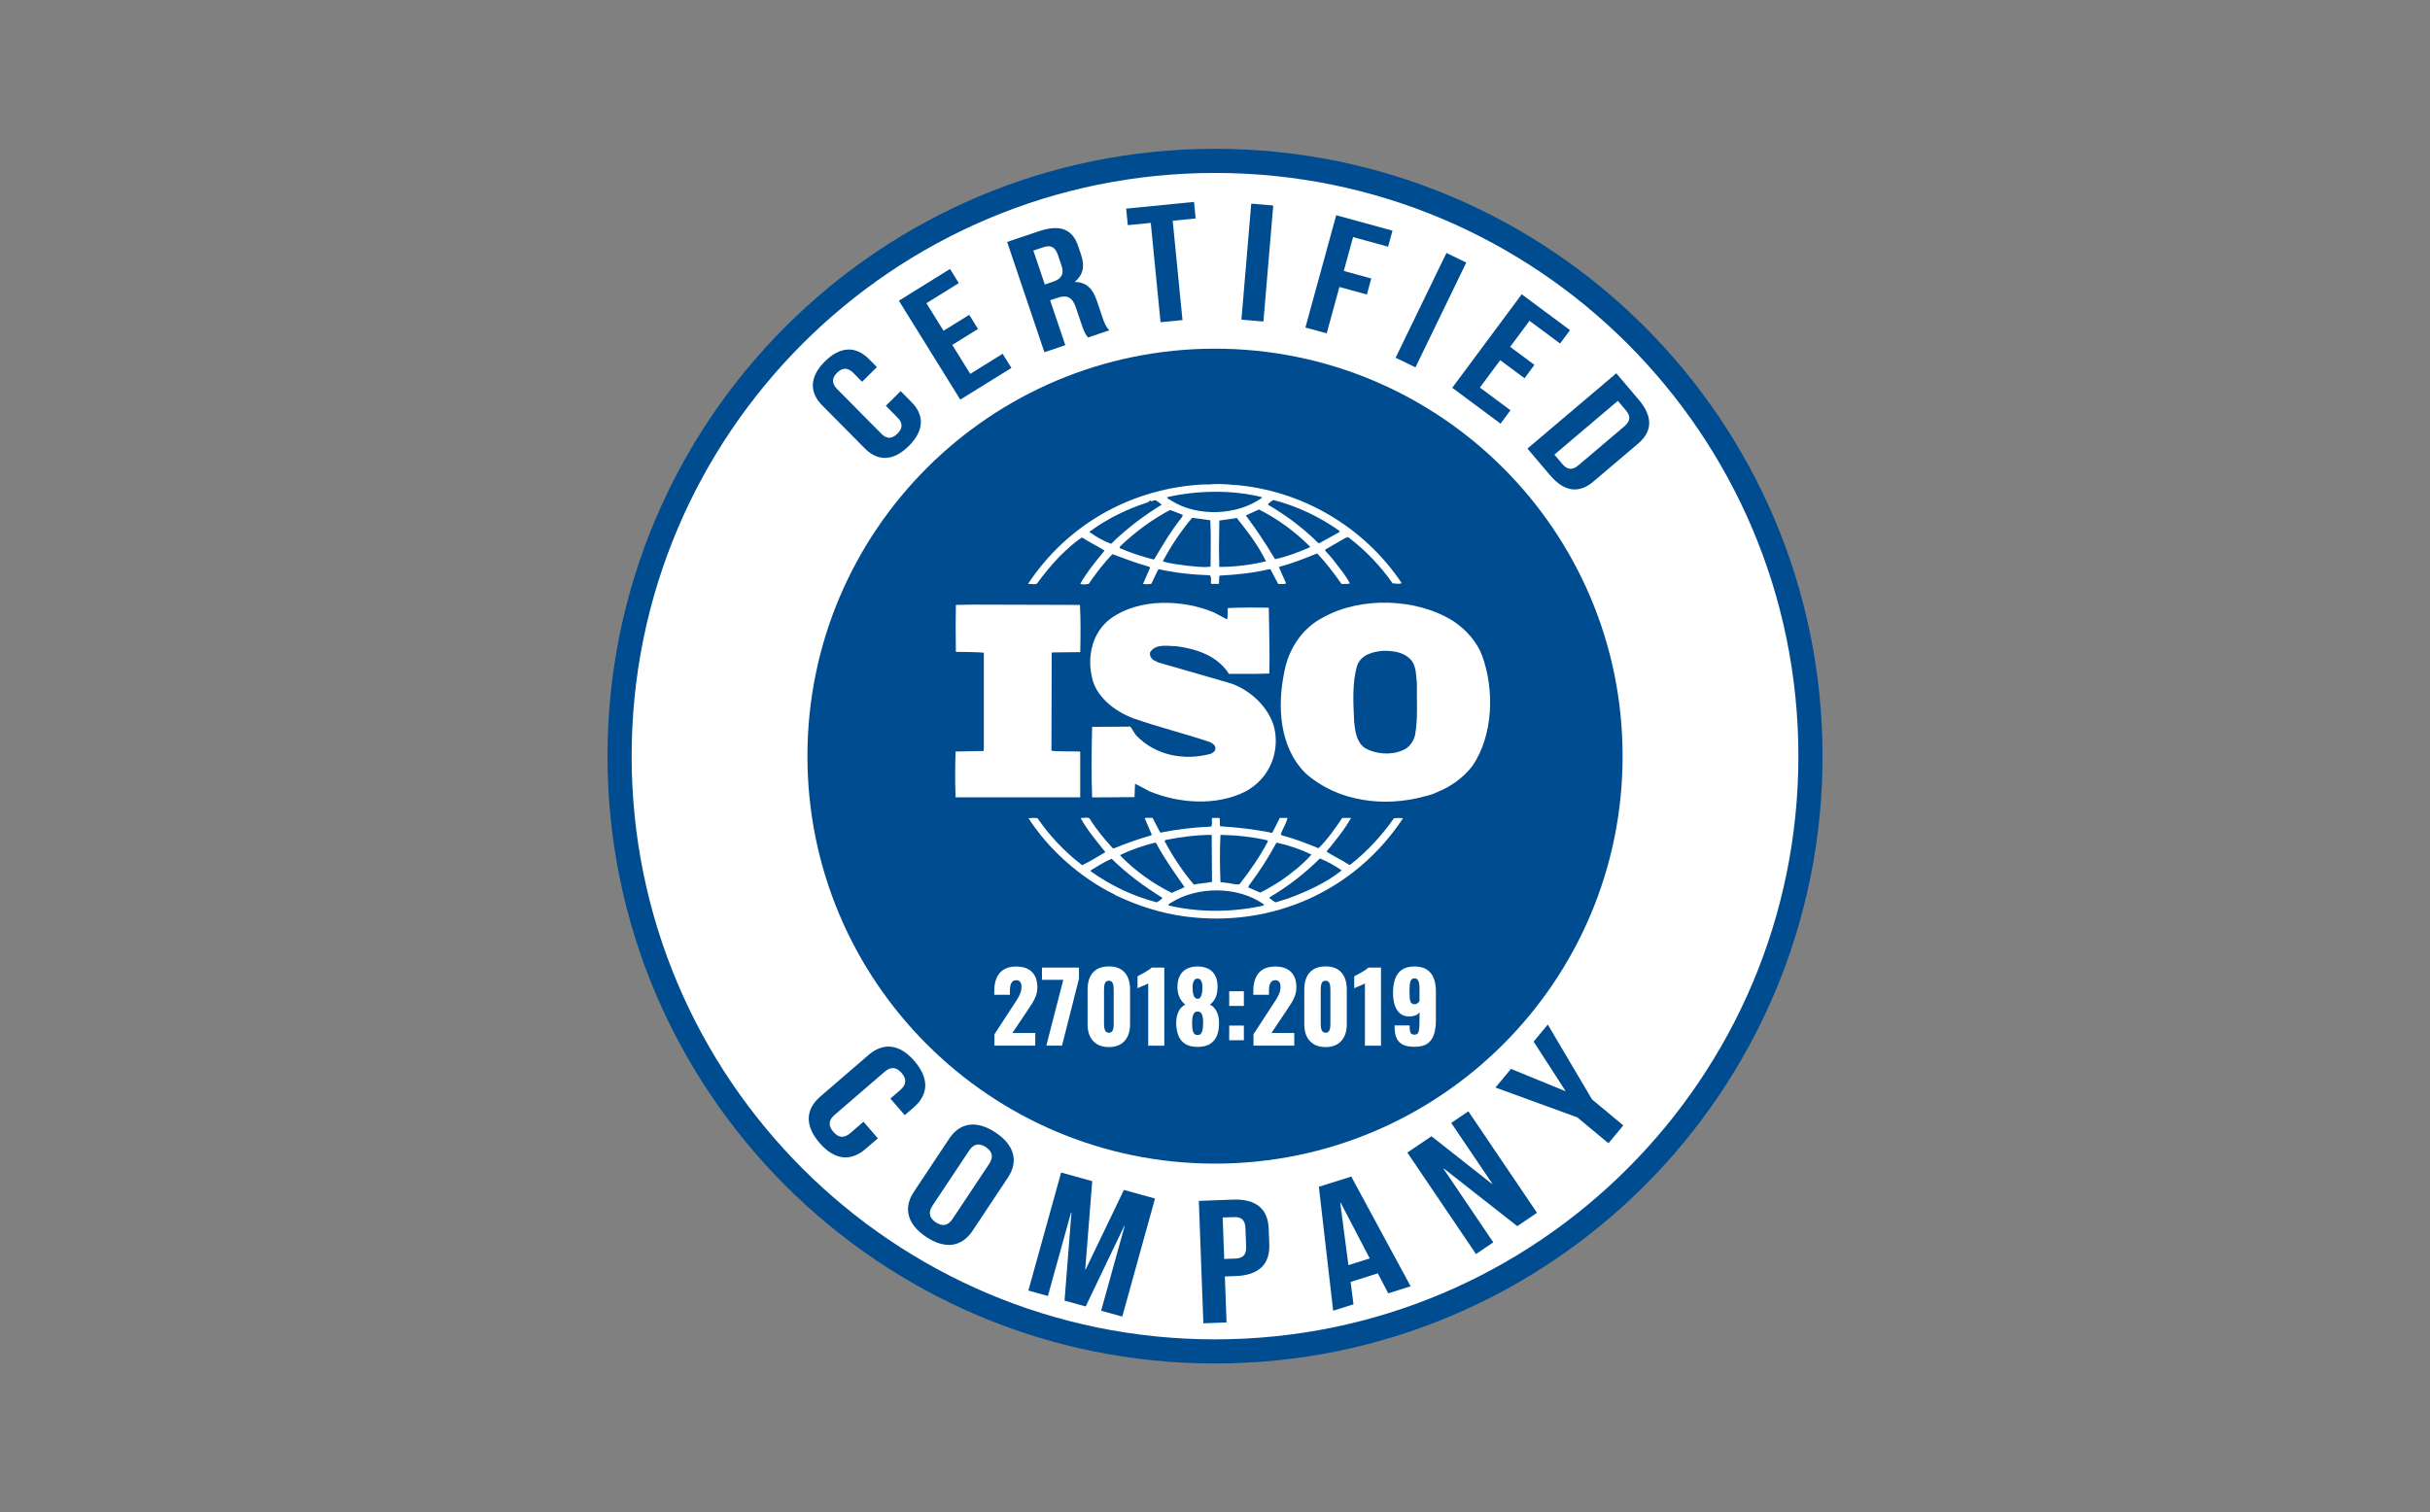 <svg width="302" height="188" viewBox="0 0 302 188" fill="none" xmlns="http://www.w3.org/2000/svg">
<rect x="0" y="0" width="302" height="188" fill="#808080" stroke="none"/>
<path d="M151.002 168.003C191.872 168.003 225.004 134.872 225.004 94.002C225.004 53.132 191.872 20 151.002 20C110.132 20 77 53.132 77 94.002C77 134.872 110.132 168.003 151.002 168.003Z" fill="white" stroke="#004C90" stroke-width="3" stroke-miterlimit="10"/>
<path d="M151.002 144.656C178.978 144.656 201.656 121.977 201.656 94.001C201.656 66.025 178.978 43.347 151.002 43.347C123.026 43.347 100.347 66.025 100.347 94.001C100.347 121.977 123.026 144.656 151.002 144.656Z" fill="#004C90"/>
<path d="M184.177 81.454C183.543 79.792 182.244 78.31 180.661 77.241C176.096 74.341 169.137 74.133 164.433 76.756C161.867 78.064 160.183 80.656 159.657 83.32C158.704 87.7 158.95 92.911 162.324 96.193C166.262 99.643 171.985 100.406 177.08 98.99C177.319 98.943 178.089 98.75 178.618 98.47L178.77 98.407C180.349 97.751 181.859 96.679 182.985 95.229C185.586 91.429 185.763 85.735 184.18 81.457L184.177 81.454ZM175.885 91.291C175.708 92.12 175.147 92.984 174.267 93.293C172.864 93.911 170.966 93.74 169.667 93.019C168.579 92.255 168.437 90.982 168.296 89.774C168.188 87.394 168.018 84.874 168.683 82.696C169.207 81.346 170.648 81.003 171.95 80.902C173.321 80.902 174.652 81.11 175.497 82.213C176.023 83.005 175.989 84.042 176.093 84.975C176.055 86.943 176.231 89.289 175.881 91.291H175.885Z" fill="white"/>
<path d="M134.254 93.434C133.093 93.365 131.794 93.466 130.672 93.327L130.707 81.207L130.776 81.106L134.254 81.072C134.292 79.104 134.323 76.995 134.216 75.201L120.977 75.163L118.795 75.201C118.76 77.03 118.76 79.167 118.795 81.034C119.99 81.072 121.112 81.034 122.273 81.141V92.876L122.238 93.359L118.76 93.428C118.688 95.357 118.688 97.224 118.76 99.122H134.251V93.428L134.254 93.434Z" fill="white"/>
<path d="M173.246 101.717C171.77 103.823 169.91 105.86 167.876 107.446C167.804 107.553 167.592 107.512 167.526 107.411C166.643 106.859 165.698 106.412 164.853 105.86C165.978 104.514 167.066 103.167 167.911 101.679H166.82C165.944 102.962 165.032 104.306 163.872 105.444C162.324 104.823 160.921 104.271 159.338 103.855L159.165 103.722C159.411 103.025 159.865 102.37 160.007 101.679H159.058L158.109 103.546C156.037 103.098 153.754 102.855 151.645 102.716C151.538 102.408 151.68 101.957 151.538 101.679H150.627C150.554 102.095 150.731 102.408 150.52 102.754C148.341 102.855 146.235 103.098 144.198 103.514L143.246 101.679C142.896 101.679 142.508 101.613 142.265 101.717L143.142 103.754L143.038 103.855C141.452 104.309 139.913 104.86 138.4 105.478L138.258 105.409C137.274 104.337 136.325 103.171 135.553 101.994C135.379 101.405 134.676 101.749 134.288 101.679C135.13 103.199 136.256 104.545 137.378 105.929C136.429 106.484 135.483 107.099 134.496 107.553C132.39 105.964 130.426 103.893 128.947 101.717C128.525 101.651 128.247 101.679 127.822 101.717C130.35 105.652 134.288 109.104 138.4 111.141C138.4 111.141 138.4 111.11 138.438 111.11C138.469 111.11 138.539 111.173 138.469 111.21C141.247 112.557 144.198 113.521 147.322 113.938C158.109 115.35 168.403 110.763 174.371 101.717C174.059 101.679 173.599 101.679 173.246 101.717ZM158.6 104.826L158.704 104.756C160.218 105.1 161.656 105.586 162.992 106.238C161.867 107.512 160.426 108.622 159.092 109.552C158.285 110.034 157.475 110.558 156.63 110.968L155.123 110.312L155.227 110.072C156.494 108.382 157.62 106.651 158.6 104.823V104.826ZM151.677 103.788C153.682 103.826 155.684 104.034 157.544 104.479L157.582 104.583C156.601 106.446 155.369 108.244 154.035 109.933C153.436 110.003 152.875 109.766 152.279 109.729L151.68 109.656C151.61 107.619 151.573 105.825 151.68 103.785L151.677 103.788ZM144.901 104.41C146.727 104.066 148.625 103.788 150.589 103.788L150.627 109.628C149.886 109.795 149.079 109.795 148.376 109.971C146.935 108.275 145.743 106.443 144.725 104.545L144.901 104.406V104.41ZM139.242 106.276C140.616 105.617 142.054 105.132 143.526 104.756L143.671 104.794C144.687 106.692 145.954 108.486 147.215 110.28C146.727 110.558 146.128 110.725 145.636 111.005C143.318 109.867 141.102 108.278 139.242 106.377V106.276ZM143.775 112.178C140.824 111.415 138.085 110.104 135.553 108.313V108.206C136.398 107.692 137.24 107.14 138.154 106.755C140.156 108.729 142.227 110.211 144.479 111.623C144.302 111.832 144.018 112.04 143.775 112.178ZM156.806 112.623C153.083 113.421 148.937 113.452 145.213 112.557C145.144 112.386 145.387 112.349 145.494 112.248C148.76 110.142 153.852 110.142 157.052 112.415C157.156 112.623 156.876 112.557 156.803 112.623H156.806ZM160.18 111.661L158.528 112.178C158.247 112.04 158.001 111.832 157.752 111.623L157.822 111.519C160.07 110.211 162.106 108.622 164.039 106.721C164.988 107.099 165.903 107.619 166.748 108.203C164.78 109.763 162.497 110.794 160.177 111.658L160.18 111.661Z" fill="white"/>
<path d="M128.881 72.546C129.726 71.37 130.672 70.235 131.725 69.129C132.636 68.265 133.481 67.439 134.465 66.814C135.379 67.401 136.398 67.889 137.274 68.441C136.187 69.781 135.064 71.134 134.254 72.581C134.5 72.688 134.957 72.653 135.31 72.581C136.187 71.304 137.136 70.027 138.261 68.889C139.768 69.444 141.247 70.027 142.795 70.443L142.934 70.582L142.057 72.584C142.445 72.657 142.691 72.622 143.076 72.584C143.391 72.001 143.634 71.345 143.987 70.755C146.027 71.21 148.171 71.446 150.349 71.515C150.63 71.761 150.419 72.278 150.523 72.587H151.472C151.576 72.247 151.437 71.862 151.576 71.556C153.616 71.449 155.757 71.241 157.73 70.759L157.901 70.796L158.85 72.587C159.168 72.587 159.587 72.66 159.833 72.518L158.954 70.522L159.026 70.453C160.637 70.037 162.151 69.415 163.696 68.797C164.786 69.936 165.802 71.282 166.719 72.59C167.104 72.59 167.489 72.628 167.772 72.521C167.35 71.764 166.82 71.008 166.262 70.346C165.802 69.69 165.313 69.106 164.714 68.485V68.309L167.173 66.896L167.53 66.758C169.67 68.378 171.565 70.346 173.079 72.521C173.501 72.521 173.854 72.666 174.204 72.49C169.494 65.449 161.731 60.922 153.338 60.272L153.3 60.338L153.231 60.272C152.282 60.171 151.122 60.13 150.103 60.231C149.719 60.2 149.262 60.231 148.804 60.272C140.374 60.925 132.611 65.241 127.762 72.59C128.115 72.556 128.534 72.698 128.888 72.556L128.881 72.546ZM143.46 69.51L143.318 69.542C141.877 69.166 140.471 68.712 139.138 68.129L139.204 67.921C141.137 66.092 143.173 64.573 145.421 63.4C145.951 63.608 146.478 63.778 147.001 64.024L146.897 64.292C145.56 65.954 144.507 67.744 143.457 69.51H143.46ZM150.45 70.44C149.47 70.579 148.59 70.409 147.603 70.333C146.657 70.194 145.462 70.093 144.513 69.778C145.532 67.886 146.727 66.055 148.168 64.368L150.416 64.674C150.52 66.464 150.45 68.539 150.45 70.44ZM151.538 70.478C151.469 68.643 151.503 66.609 151.538 64.708C152.241 64.607 153.014 64.5 153.717 64.399C155.088 66.121 156.425 67.889 157.339 69.778C155.441 70.232 153.505 70.475 151.541 70.475L151.538 70.478ZM162.747 68.06C161.372 68.643 159.966 69.198 158.459 69.513C157.371 67.684 156.176 65.856 154.836 64.087C155.328 63.819 155.927 63.611 156.453 63.334C158.742 64.472 160.953 66.092 162.813 67.953L162.747 68.06ZM158.247 62.154C161.198 62.917 163.973 64.226 166.502 66.02L166.432 66.159L164.011 67.505H163.834C161.974 65.645 159.795 64.024 157.582 62.744C157.651 62.501 158.005 62.328 158.247 62.157V62.154ZM156.844 61.811V61.88C153.786 64.084 148.833 64.292 145.604 62.255C145.425 62.117 145.075 62.05 145.04 61.807C148.763 60.947 153.155 60.877 156.844 61.807V61.811ZM135.414 66.092C137.627 64.472 140.087 63.264 142.688 62.435C142.795 62.328 142.861 62.227 143.003 62.227V62.296C143.284 62.362 143.495 62.05 143.741 62.255C143.952 62.432 144.201 62.571 144.375 62.741C142.196 64.084 140.052 65.673 138.088 67.603C137.139 67.262 136.262 66.742 135.417 66.155V66.089L135.414 66.092Z" fill="white"/>
<path d="M150.485 93.705C147.181 94.603 143.596 93.919 141.209 91.428C140.932 91.082 140.752 90.672 140.471 90.328L135.729 90.363C135.657 93.156 135.622 96.369 135.729 99.131L140.995 99.096L141.064 97.438C141.663 97.712 142.259 98.059 142.858 98.368C146.512 99.888 151.216 100.235 154.836 98.368C157.472 96.921 158.878 94.127 158.49 91.116C158.105 88.187 155.293 85.526 152.449 84.804L143.946 82.351L143.315 82.039C143.035 81.8 142.858 81.491 142.927 81.109C143.596 79.971 145.141 80.318 146.301 80.346C148.76 80.693 151.289 81.522 152.73 83.767C154.275 83.767 156.066 83.799 157.752 83.729C157.822 80.901 157.721 78.416 157.683 75.55C156.103 75.513 154.171 75.513 152.591 75.588C152.522 75.998 152.657 76.582 152.484 76.998L150.87 76.134C147.004 74.513 141.594 74.343 138.081 76.862C135.796 78.517 135.096 81.491 135.691 84.111C136.149 86.595 138.535 88.424 140.821 89.285C143.946 90.388 147.215 91.186 150.381 92.255C150.696 92.397 151.115 92.709 151.046 93.087C151.046 93.393 150.728 93.569 150.485 93.702V93.705Z" fill="white"/>
<path d="M123.591 129.989V128.577L125.914 125.008C126.091 124.743 126.255 124.487 126.413 124.241C126.567 123.992 126.696 123.743 126.797 123.488C126.898 123.233 126.949 122.965 126.949 122.684C126.949 122.403 126.892 122.198 126.781 122.06C126.668 121.924 126.517 121.855 126.327 121.855C126.113 121.855 125.943 121.915 125.823 122.034C125.703 122.154 125.621 122.315 125.577 122.514C125.533 122.712 125.511 122.936 125.511 123.185V123.664H123.569V123.151C123.569 122.577 123.66 122.063 123.843 121.612C124.026 121.161 124.319 120.805 124.716 120.546C125.114 120.288 125.64 120.155 126.286 120.155C127.157 120.155 127.812 120.382 128.257 120.833C128.702 121.284 128.922 121.915 128.922 122.719C128.922 123.11 128.859 123.472 128.736 123.809C128.613 124.144 128.449 124.472 128.244 124.787C128.039 125.102 127.822 125.433 127.592 125.774L125.82 128.422H128.661V129.992H123.594L123.591 129.989Z" fill="white"/>
<path d="M130.035 129.989L132.144 121.807H129.496V120.284H134.096V121.662L131.987 129.989H130.035Z" fill="white"/>
<path d="M137.813 130.169C137.23 130.169 136.741 130.052 136.35 129.816C135.96 129.579 135.663 129.255 135.465 128.839C135.266 128.422 135.165 127.94 135.165 127.388V122.99C135.165 122.422 135.26 121.924 135.446 121.499C135.632 121.07 135.922 120.739 136.313 120.499C136.704 120.259 137.202 120.14 137.81 120.14C138.419 120.14 138.914 120.259 139.302 120.499C139.689 120.739 139.976 121.073 140.165 121.499C140.352 121.927 140.446 122.422 140.446 122.99V127.388C140.446 127.93 140.345 128.413 140.147 128.832C139.948 129.252 139.652 129.579 139.261 129.816C138.87 130.052 138.387 130.169 137.81 130.169H137.813ZM137.813 128.381C138.006 128.381 138.141 128.318 138.226 128.195C138.312 128.072 138.362 127.927 138.381 127.763C138.4 127.599 138.409 127.458 138.409 127.338V123.037C138.409 122.902 138.4 122.747 138.384 122.577C138.368 122.407 138.318 122.252 138.233 122.123C138.148 121.99 138.006 121.924 137.807 121.924C137.608 121.924 137.467 121.99 137.381 122.123C137.296 122.255 137.249 122.407 137.233 122.577C137.218 122.747 137.208 122.902 137.208 123.037V127.338C137.208 127.458 137.221 127.599 137.243 127.763C137.265 127.927 137.322 128.072 137.404 128.195C137.489 128.318 137.621 128.381 137.804 128.381H137.813Z" fill="white"/>
<path d="M142.7 129.99V122.262C142.612 122.309 142.511 122.356 142.401 122.407C142.291 122.454 142.171 122.505 142.048 122.555C141.925 122.609 141.805 122.656 141.688 122.706C141.572 122.754 141.468 122.801 141.37 122.851V121.366C141.458 121.319 141.581 121.253 141.742 121.168C141.903 121.083 142.073 120.991 142.256 120.887C142.439 120.783 142.612 120.676 142.77 120.569C142.931 120.462 143.05 120.367 143.129 120.288H144.699V129.993H142.697L142.7 129.99Z" fill="white"/>
<path d="M148.836 130.144C148.18 130.144 147.657 130.015 147.266 129.753C146.875 129.495 146.594 129.135 146.427 128.675C146.26 128.215 146.175 127.691 146.175 127.098C146.181 126.859 146.21 126.625 146.254 126.398C146.298 126.171 146.364 125.96 146.459 125.765C146.55 125.569 146.667 125.396 146.805 125.251C146.944 125.103 147.111 124.983 147.304 124.885C147.055 124.702 146.837 124.437 146.645 124.087C146.452 123.741 146.348 123.299 146.333 122.763C146.323 122.221 146.415 121.754 146.601 121.36C146.787 120.969 147.07 120.67 147.446 120.462C147.821 120.253 148.284 120.149 148.836 120.149C149.388 120.149 149.861 120.257 150.233 120.468C150.605 120.679 150.882 120.979 151.065 121.366C151.248 121.754 151.333 122.218 151.317 122.763C151.308 123.305 151.213 123.75 151.03 124.1C150.847 124.447 150.627 124.709 150.371 124.885C150.564 124.98 150.728 125.103 150.87 125.251C151.008 125.399 151.125 125.569 151.216 125.765C151.308 125.96 151.377 126.171 151.428 126.398C151.478 126.625 151.5 126.859 151.5 127.098C151.516 127.691 151.437 128.215 151.267 128.675C151.097 129.135 150.813 129.495 150.422 129.753C150.031 130.012 149.504 130.144 148.839 130.144H148.836ZM148.836 128.672C149.05 128.672 149.208 128.593 149.303 128.432C149.397 128.271 149.457 128.082 149.482 127.865C149.508 127.644 149.517 127.442 149.517 127.259C149.526 127.01 149.517 126.774 149.489 126.54C149.46 126.31 149.397 126.118 149.303 125.973C149.208 125.825 149.05 125.752 148.836 125.752C148.622 125.752 148.477 125.825 148.382 125.973C148.287 126.121 148.224 126.307 148.196 126.537C148.168 126.767 148.155 127.007 148.155 127.262C148.155 127.445 148.168 127.65 148.19 127.874C148.212 128.098 148.275 128.287 148.376 128.442C148.477 128.596 148.628 128.675 148.836 128.675V128.672ZM148.836 124.166C148.972 124.166 149.085 124.113 149.17 124.005C149.258 123.898 149.325 123.737 149.369 123.52C149.413 123.305 149.435 123.037 149.435 122.716C149.435 122.394 149.385 122.129 149.284 121.937C149.183 121.745 149.035 121.65 148.836 121.65C148.637 121.65 148.483 121.745 148.376 121.937C148.268 122.129 148.215 122.385 148.215 122.703C148.215 123.022 148.237 123.293 148.281 123.51C148.325 123.731 148.395 123.895 148.492 124.002C148.587 124.109 148.704 124.163 148.839 124.163L148.836 124.166Z" fill="white"/>
<path d="M152.764 125.052V123.229H154.587V125.052H152.764ZM152.764 129.318V127.495H154.587V129.318H152.764Z" fill="white"/>
<path d="M155.782 129.989V128.577L158.105 125.008C158.282 124.743 158.446 124.487 158.604 124.241C158.758 123.992 158.887 123.743 158.988 123.488C159.089 123.233 159.14 122.965 159.14 122.684C159.14 122.403 159.083 122.198 158.973 122.06C158.859 121.924 158.708 121.855 158.518 121.855C158.304 121.855 158.134 121.915 158.014 122.034C157.894 122.154 157.812 122.315 157.768 122.514C157.724 122.712 157.702 122.936 157.702 123.185V123.664H155.76V123.151C155.76 122.577 155.851 122.063 156.034 121.612C156.217 121.161 156.51 120.805 156.907 120.546C157.305 120.288 157.831 120.155 158.478 120.155C159.348 120.155 160.004 120.382 160.448 120.833C160.893 121.284 161.113 121.915 161.113 122.719C161.113 123.11 161.05 123.472 160.927 123.809C160.804 124.144 160.64 124.472 160.435 124.787C160.231 125.102 160.013 125.433 159.783 125.774L158.011 128.422H160.852V129.992H155.785L155.782 129.989Z" fill="white"/>
<path d="M164.745 130.169C164.162 130.169 163.673 130.052 163.283 129.816C162.892 129.579 162.595 129.255 162.397 128.839C162.198 128.422 162.097 127.94 162.097 127.388V122.99C162.097 122.422 162.192 121.924 162.378 121.499C162.564 121.07 162.854 120.739 163.245 120.499C163.636 120.259 164.134 120.14 164.742 120.14C165.351 120.14 165.846 120.259 166.234 120.499C166.621 120.739 166.908 121.073 167.098 121.499C167.284 121.927 167.378 122.422 167.378 122.99V127.388C167.378 127.93 167.277 128.413 167.079 128.832C166.88 129.252 166.584 129.579 166.193 129.816C165.802 130.052 165.319 130.169 164.742 130.169H164.745ZM164.745 128.381C164.938 128.381 165.073 128.318 165.159 128.195C165.244 128.072 165.294 127.927 165.313 127.763C165.332 127.599 165.341 127.458 165.341 127.338V123.037C165.341 122.902 165.332 122.747 165.316 122.577C165.3 122.407 165.25 122.252 165.165 122.123C165.08 121.99 164.938 121.924 164.739 121.924C164.541 121.924 164.399 121.99 164.314 122.123C164.228 122.255 164.181 122.407 164.165 122.577C164.15 122.747 164.14 122.902 164.14 123.037V127.338C164.14 127.458 164.153 127.599 164.175 127.763C164.197 127.927 164.254 128.072 164.336 128.195C164.421 128.318 164.553 128.381 164.736 128.381H164.745Z" fill="white"/>
<path d="M169.632 129.99V122.262C169.544 122.309 169.443 122.356 169.333 122.407C169.223 122.454 169.103 122.505 168.98 122.555C168.857 122.609 168.737 122.656 168.62 122.706C168.504 122.754 168.4 122.801 168.302 122.851V121.366C168.39 121.319 168.513 121.253 168.674 121.168C168.835 121.083 169.005 120.991 169.188 120.887C169.371 120.783 169.544 120.676 169.702 120.569C169.863 120.462 169.982 120.367 170.061 120.288H171.631V129.993H169.629L169.632 129.99Z" fill="white"/>
<path d="M175.781 130.131C175.156 130.131 174.668 130.037 174.308 129.845C173.949 129.652 173.693 129.372 173.542 129C173.391 128.628 173.315 128.17 173.315 127.628V127.474H175.185C175.185 127.865 175.219 128.155 175.286 128.344C175.352 128.53 175.522 128.624 175.796 128.624C175.979 128.624 176.115 128.568 176.203 128.457C176.291 128.347 176.348 128.148 176.377 127.865C176.405 127.581 176.418 127.193 176.418 126.695V125.831C176.314 125.998 176.156 126.127 175.945 126.216C175.733 126.304 175.497 126.354 175.232 126.37C174.721 126.38 174.308 126.25 173.999 125.985C173.69 125.721 173.463 125.367 173.328 124.92C173.192 124.472 173.123 123.986 173.123 123.457C173.123 122.779 173.208 122.192 173.381 121.701C173.552 121.209 173.835 120.827 174.226 120.556C174.617 120.285 175.137 120.149 175.784 120.149C176.43 120.149 176.938 120.279 177.329 120.534C177.72 120.789 178.007 121.149 178.186 121.606C178.366 122.066 178.454 122.606 178.454 123.23V126.849C178.454 127.48 178.382 128.044 178.234 128.539C178.085 129.034 177.821 129.425 177.436 129.709C177.051 129.993 176.503 130.135 175.784 130.135L175.781 130.131ZM175.803 124.838C175.964 124.838 176.09 124.794 176.187 124.705C176.282 124.617 176.358 124.535 176.414 124.453V122.87C176.414 122.647 176.399 122.442 176.367 122.252C176.336 122.066 176.276 121.912 176.187 121.798C176.099 121.682 175.964 121.625 175.781 121.625C175.598 121.625 175.472 121.688 175.387 121.811C175.298 121.934 175.242 122.12 175.213 122.363C175.185 122.606 175.172 122.908 175.172 123.268C175.172 123.58 175.182 123.854 175.201 124.087C175.219 124.324 175.273 124.507 175.361 124.639C175.45 124.772 175.598 124.838 175.806 124.838H175.803Z" fill="white"/>
<path d="M111.931 48.619L113.284 49.988C114.914 51.633 114.851 53.557 112.937 55.452C111.023 57.346 109.1 57.384 107.473 55.739L102.179 50.388C100.549 48.742 100.612 46.819 102.526 44.924C104.44 43.032 106.363 42.991 107.99 44.637L108.98 45.637L107.139 47.459L106.048 46.355C105.32 45.621 104.654 45.728 104.033 46.34C103.412 46.955 103.299 47.62 104.027 48.354L109.526 53.913C110.254 54.648 110.903 54.528 111.525 53.913C112.146 53.298 112.272 52.649 111.547 51.914L110.093 50.445L111.934 48.622L111.931 48.619Z" fill="#004C90"/>
<path d="M117.256 41.122L120.454 39.139L121.544 40.895L118.347 42.878L120.583 46.479L124.606 43.982L125.697 45.738L119.344 49.682L111.714 37.383L118.067 33.438L119.158 35.195L115.135 37.692L117.26 41.119L117.256 41.122Z" fill="#004C90"/>
<path d="M135.231 41.954C134.97 41.648 134.802 41.465 134.427 40.349L133.699 38.196C133.27 36.922 132.589 36.629 131.41 37.026L130.511 37.328L132.397 42.912L129.799 43.789L125.167 30.077L129.086 28.753C131.779 27.845 133.286 28.491 134.002 30.606L134.364 31.685C134.84 33.094 134.601 34.179 133.595 35.02L133.607 35.058C135.058 35.071 135.827 35.944 136.309 37.376L137.025 39.491C137.249 40.157 137.438 40.639 137.87 41.062L135.225 41.954H135.231ZM128.427 31.155L129.849 35.367L130.864 35.024C131.832 34.696 132.305 34.144 131.933 33.047L131.476 31.694C131.145 30.714 130.6 30.42 129.676 30.729L128.424 31.152L128.427 31.155Z" fill="#004C90"/>
<path d="M139.961 25.934L148.395 25.102L148.596 27.16L145.743 27.441L146.96 39.791L144.233 40.059L143.016 27.709L140.162 27.99L139.961 25.931V25.934Z" fill="#004C90"/>
<path d="M155.504 25.316L158.238 25.547L157.018 39.971L154.284 39.741L155.504 25.316Z" fill="#004C90"/>
<path d="M167.006 33.684L170.421 34.62L169.875 36.613L166.461 35.676L164.881 41.44L162.236 40.715L166.063 26.757L173.06 28.674L172.511 30.666L168.16 29.475L167.006 33.681V33.684Z" fill="#004C90"/>
<path d="M179.76 31.448L182.228 32.643L175.913 45.668L173.448 44.473L179.763 31.448H179.76Z" fill="#004C90"/>
<path d="M187.68 43.115L190.7 45.359L189.467 47.021L186.447 44.776L183.918 48.178L187.721 51.003L186.488 52.665L180.485 48.207L189.117 36.585L195.121 41.043L193.888 42.705L190.085 39.88L187.68 43.118V43.115Z" fill="#004C90"/>
<path d="M200.871 46.402L203.677 49.71C205.449 51.8 205.358 53.645 203.592 55.142L198.009 59.878C196.243 61.376 194.408 61.164 192.636 59.074L189.83 55.767L200.871 46.406V46.402ZM201.067 49.83L193.178 56.517L194.178 57.696C194.742 58.361 195.363 58.519 196.155 57.85L201.896 52.982C202.684 52.314 202.631 51.674 202.066 51.009L201.067 49.83Z" fill="#004C90"/>
<path d="M109.094 141.516L107.561 142.837C105.717 144.429 103.702 144.224 101.851 142.08C100.001 139.936 100.098 137.915 101.943 136.323L107.94 131.152C109.784 129.56 111.799 129.765 113.65 131.909C115.5 134.053 115.403 136.074 113.558 137.666L112.439 138.631L110.657 136.566L111.893 135.5C112.716 134.791 112.653 134.081 112.054 133.388C111.455 132.691 110.765 132.527 109.942 133.236L103.715 138.606C102.892 139.315 102.971 140.009 103.57 140.703C104.169 141.396 104.843 141.579 105.666 140.87L107.315 139.448L109.097 141.513L109.094 141.516Z" fill="#004C90"/>
<path d="M117.963 141.558C119.312 139.527 121.371 139.225 123.729 140.792C126.088 142.359 126.605 144.376 125.255 146.404L120.873 153C119.523 155.03 117.465 155.333 115.106 153.766C112.748 152.199 112.231 150.181 113.58 148.154L117.963 141.558ZM115.894 149.878C115.292 150.783 115.544 151.448 116.307 151.956C117.07 152.464 117.78 152.438 118.382 151.534L122.935 144.685C123.537 143.781 123.285 143.115 122.522 142.608C121.759 142.1 121.049 142.125 120.447 143.03L115.894 149.878Z" fill="#004C90"/>
<path d="M134.869 157.813L134.919 157.826L139.68 147.926L143.545 148.998L139.475 163.671L136.849 162.943L139.768 152.422L139.718 152.409L134.928 162.413L132.302 161.685L133.16 150.747L133.109 150.735L130.231 161.111L127.806 160.436L131.876 145.763L135.742 146.835L134.872 157.813H134.869Z" fill="#004C90"/>
<path d="M157.674 152.734L157.746 154.711C157.837 157.145 156.472 158.526 153.587 158.633L152.225 158.684L152.437 164.4L149.555 164.507L148.99 149.288L153.234 149.13C156.116 149.023 157.582 150.297 157.67 152.731L157.674 152.734ZM151.954 151.356L152.147 156.508L153.509 156.458C154.426 156.423 154.912 156.057 154.871 154.969L154.785 152.687C154.744 151.599 154.234 151.271 153.316 151.306L151.954 151.356Z" fill="#004C90"/>
<path d="M175.311 159.904L172.536 160.781L171.231 158.296L167.854 159.362L168.211 162.146L165.685 162.943L163.907 147.535L167.933 146.265L175.314 159.907L175.311 159.904ZM167.58 157.278L170.232 156.442L166.615 149.506L166.565 149.522L167.58 157.278Z" fill="#004C90"/>
<path d="M179.451 145.278L179.406 145.306L185.586 154.443L183.436 155.897L174.904 143.282L177.903 141.255L185.419 147.176L185.463 147.147L180.359 139.596L182.487 138.155L191.019 150.77L188.566 152.428L179.454 145.275L179.451 145.278Z" fill="#004C90"/>
<path d="M196.019 138.902L185.857 135.198L187.784 132.877L194.512 135.639L194.547 135.598L190.599 129.488L192.359 127.369L197.86 136.68L201.742 139.905L199.897 142.125L196.016 138.899L196.019 138.902Z" fill="#004C90"/>
</svg>

